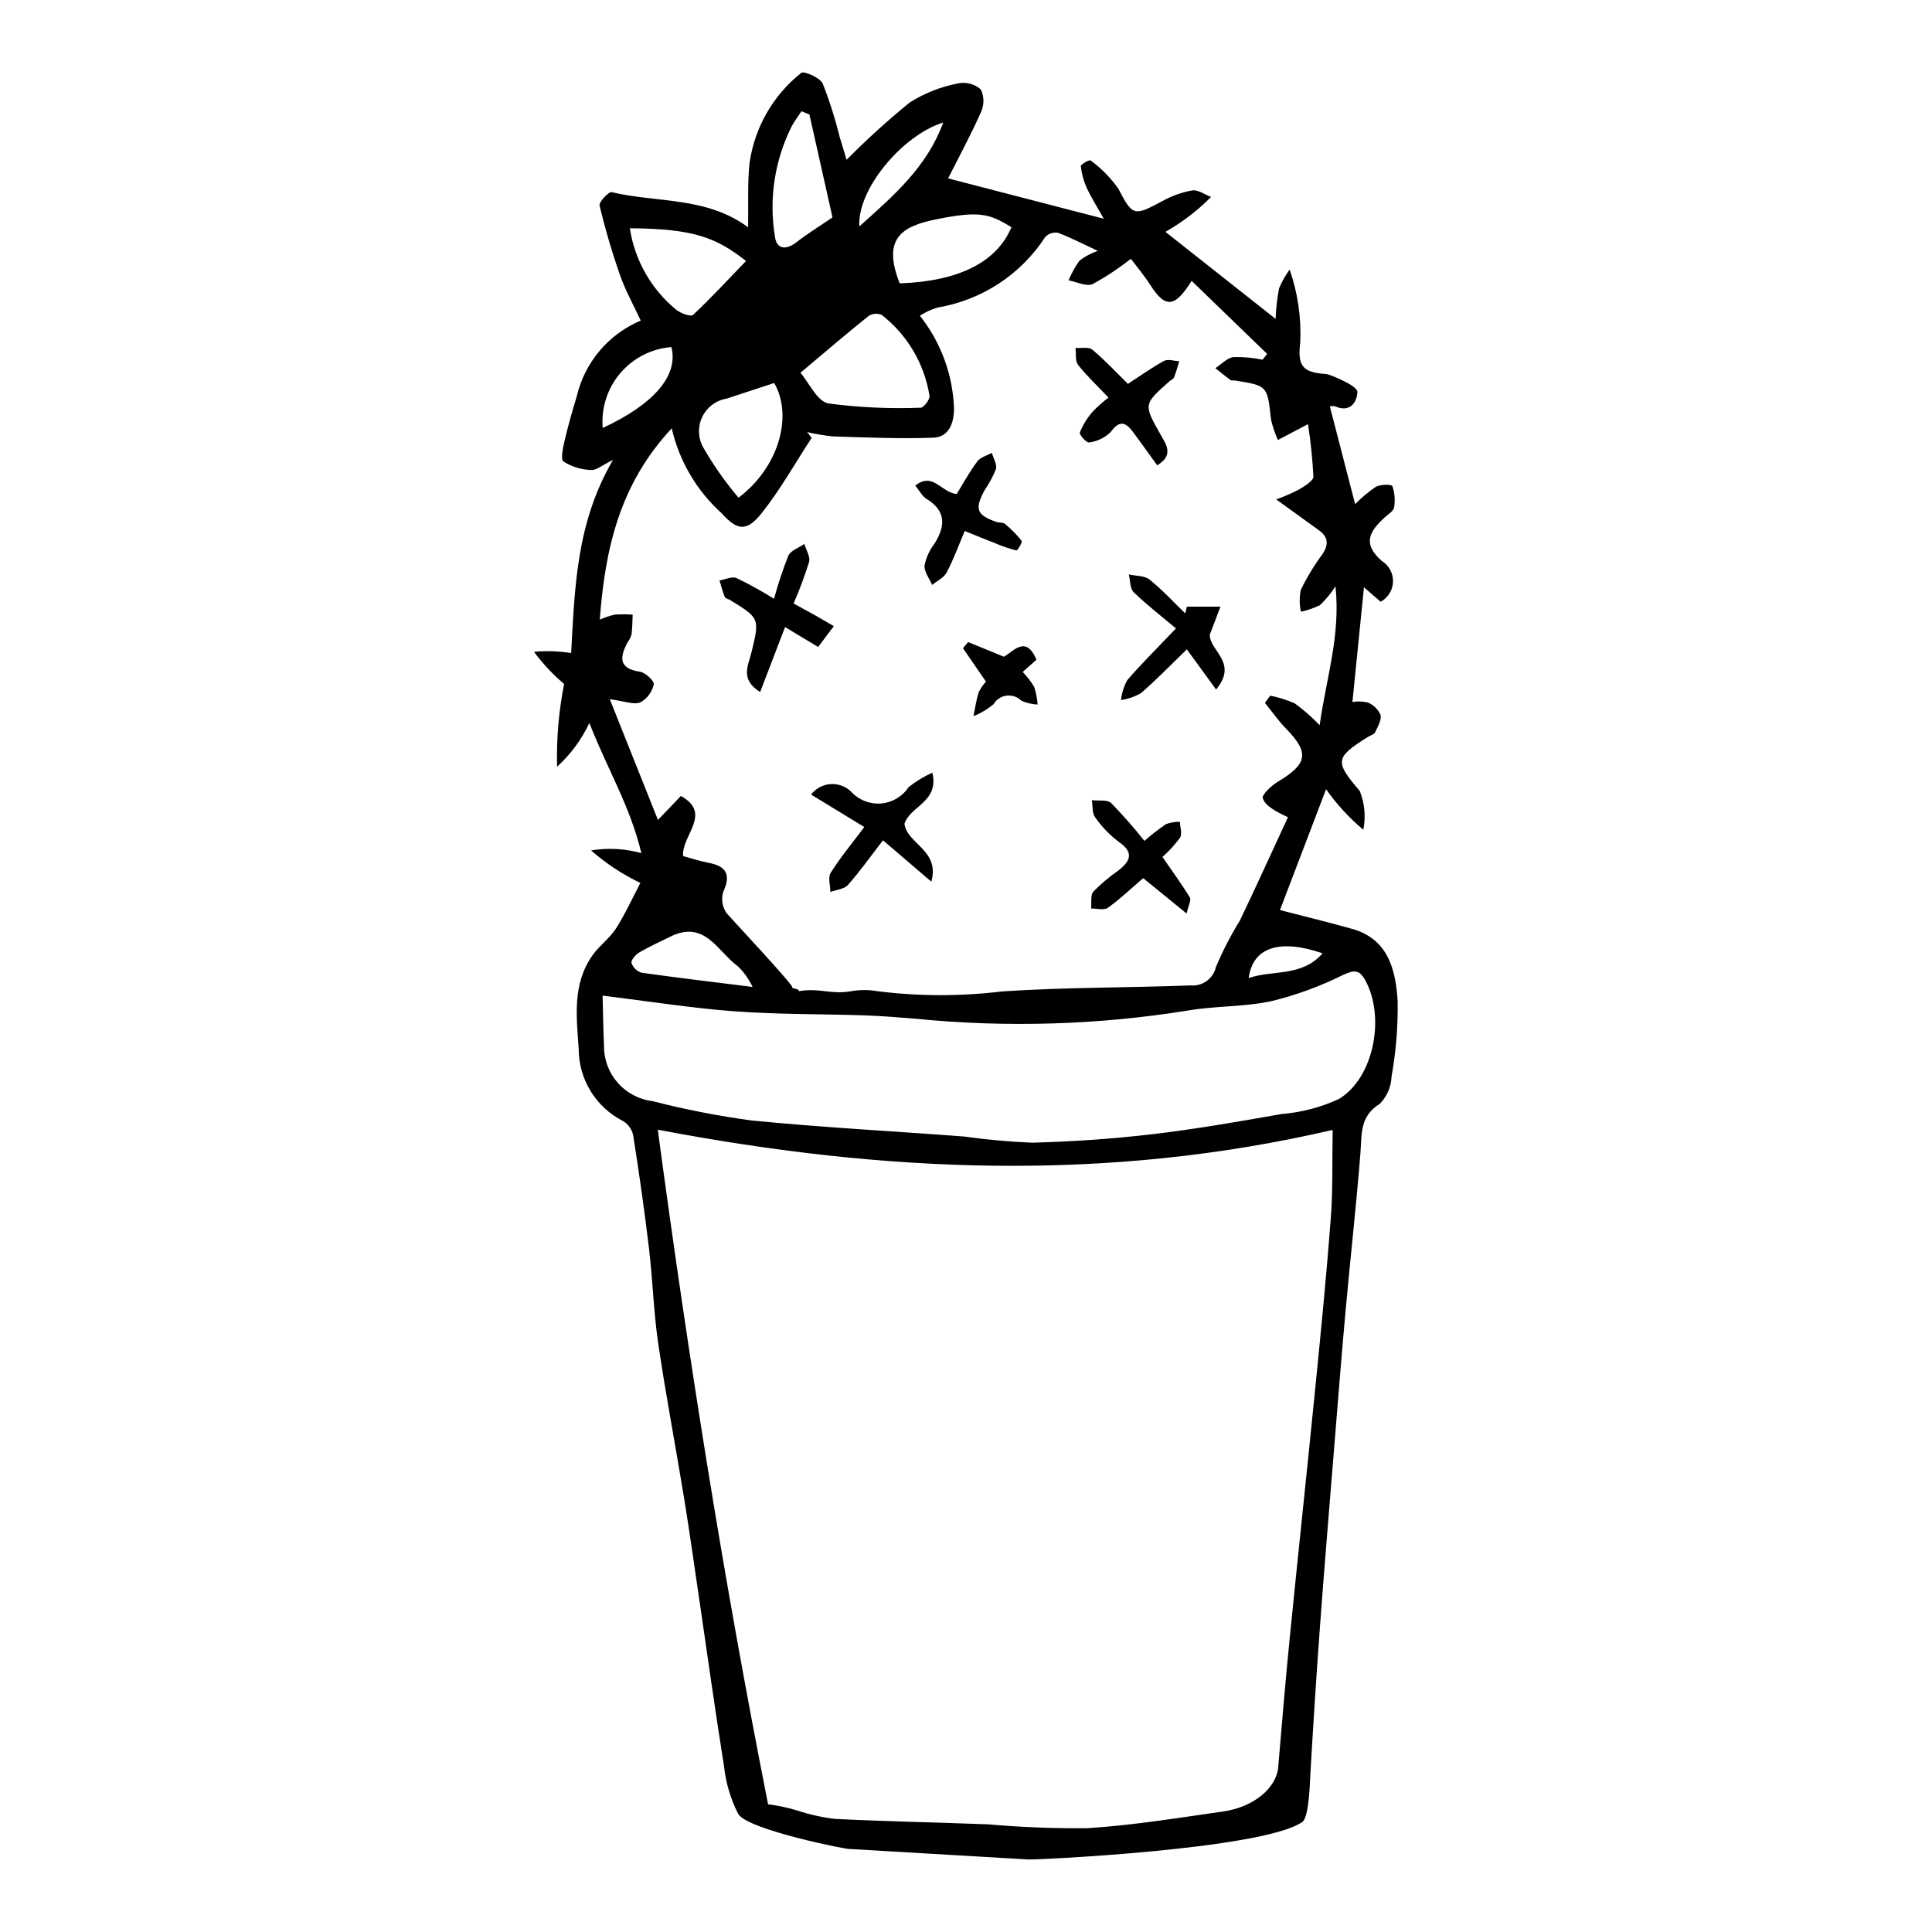 <?xml version="1.0" encoding="UTF-8"?>
<!-- The Best Svg Icon site in the world: iconSvg.co, Visit us! https://iconsvg.co -->
<svg fill="#000000" width="800px" height="800px" version="1.1" viewBox="144 144 512 512" xmlns="http://www.w3.org/2000/svg">
 <g>
  <path d="m416.52 636.78-47.348-2.781c-0.086 0.293-27.008-5.051-29.535-9.277l-0.004-0.004c-2.027-3.977-3.305-8.297-3.766-12.734-2.328-14.418-4.312-28.898-6.441-43.352-1.359-9.223-2.641-18.457-4.141-27.652-2.227-13.66-4.84-27.258-6.852-40.953-1.219-8.293-1.441-16.742-2.43-25.078-1.191-10.066-2.637-20.105-4.203-30.113l-0.004-0.008c-0.352-1.582-1.344-2.949-2.742-3.773-3.508-1.789-6.457-4.512-8.52-7.871-2.062-3.356-3.16-7.215-3.168-11.156-0.566-8.48-1.785-17.309 3.762-25.008 1.801-2.5 4.477-4.402 6.125-6.973 2.41-3.762 4.258-7.879 6.457-12.059-4.731-2.258-9.129-5.16-13.066-8.617 4.438-0.738 8.988-0.496 13.324 0.715-2.981-12.52-9.031-22.277-13.777-34.492l-0.004-0.004c-2.059 4.394-4.969 8.34-8.559 11.605-0.184-7.359 0.445-14.715 1.867-21.938-2.984-2.516-5.66-5.375-7.973-8.523 3.281-0.293 6.582-0.184 9.836 0.328 0.969-17.242 1.328-34.469 11.086-51.172-2.844 1.375-4.398 2.777-5.812 2.668h-0.004c-2.582-0.09-5.094-0.863-7.285-2.238-0.844-0.609-0.137-3.723 0.301-5.606 0.914-3.945 2.043-7.852 3.219-11.738 2.121-8.996 8.418-16.438 16.941-20.016-1.879-4.043-4.004-7.836-5.434-11.887-2.144-6.098-3.973-12.309-5.477-18.598-0.219-0.918 2.418-3.742 3.188-3.555 11.938 2.859 25.055 1.109 36.172 9.309 0.109-6.269-0.188-11.695 0.383-17.043v0.004c1.344-9.414 6.246-17.957 13.695-23.871 0.652-0.578 4.981 1.238 5.703 2.832v0.004c1.809 4.613 3.309 9.348 4.492 14.16 0.645 2.148 1.301 4.297 1.828 6.035l-0.004 0.004c5.305-5.367 10.895-10.441 16.746-15.203 3.902-2.457 8.23-4.168 12.762-5.043 2.164-0.449 4.414 0.141 6.078 1.594 0.914 1.938 0.91 4.184-0.012 6.117-2.801 6.269-6.086 12.332-8.676 17.457l41.273 10.695c-1.676-2.984-3.285-5.519-4.547-8.227v0.004c-0.812-1.809-1.336-3.731-1.539-5.703-0.047-0.422 2.09-1.77 2.609-1.508 2.84 2.086 5.32 4.617 7.348 7.5 3.75 7.262 4.141 7.285 11.578 3.297l0.004-0.004c2.473-1.387 5.164-2.356 7.957-2.863 1.562-0.242 3.344 1.102 5.027 1.73v-0.004c-3.594 3.625-7.672 6.738-12.113 9.25 9.93 7.844 19.152 15.129 29.203 23.066v0.004c0.098-2.715 0.406-5.414 0.918-8.082 0.723-1.77 1.668-3.441 2.809-4.977 2.164 6.223 3.113 12.801 2.797 19.379-0.746 6.113 0.633 7.898 6.797 8.289 1.148 0.074 8.383 3.148 8.352 4.691-0.055 2.656-1.863 5.656-5.871 3.887-0.465-0.137-0.961-0.125-1.414 0.039 2.227 8.609 4.406 17.047 6.688 25.871 1.672-1.715 3.512-3.258 5.492-4.602 1.219-0.668 4.18-0.684 4.375-0.188h0.004c0.621 1.82 0.781 3.766 0.457 5.66-0.137 0.922-1.477 1.727-2.336 2.508-4.051 3.672-6.301 7-0.895 11.688h-0.004c1.891 1.172 3.016 3.266 2.949 5.492-0.066 2.227-1.316 4.246-3.277 5.305l-4.426-3.836c-1.012 10.066-2.004 19.941-3.055 30.414 1.332-0.234 2.695-0.195 4.012 0.109 1.531 0.594 2.762 1.766 3.434 3.262 0.332 1.355-0.73 3.164-1.441 4.656-0.277 0.582-1.266 0.828-1.922 1.238-8.707 5.438-8.82 6.523-2.129 14.312h-0.004c1.301 3.258 1.625 6.824 0.938 10.266-3.746-3.133-7.066-6.746-9.871-10.746-4.539 11.902-8.582 22.496-12.219 32.031 6.543 1.695 12.879 3.227 19.145 4.992 9.598 2.703 11.52 10.887 12.039 19.098v-0.004c0.113 6.699-0.426 13.395-1.609 19.992-0.098 2.707-1.191 5.281-3.074 7.231-5.414 3.324-4.785 8.102-5.176 13.098-1.086 13.797-2.648 27.566-3.898 41.355-1.113 12.258-2.074 24.523-3.07 36.789-1.27 15.691-2.578 31.383-3.738 47.078-0.977 13.195-1.809 26.395-2.582 39.598-0.098 1.641-0.289 11.148-2.113 12.434-10.473 7.371-72.598 10.16-72.609 9.938zm-98.199-193.4c8.172 60.93 17.613 120.11 29.23 178.78v-0.004c2.66 0.328 5.289 0.895 7.848 1.688 3.223 1.055 6.535 1.789 9.898 2.188 13.516 0.656 27.059 0.934 40.586 1.434 8.789 0.781 17.609 1.121 26.43 1.016 11.992-0.766 23.938-2.723 35.871-4.426 8.09-1.152 14.082-6.254 14.551-11.695 0.969-11.281 1.891-22.57 3.012-33.84 2.246-22.57 4.672-45.125 6.918-67.699 1.465-14.711 2.914-29.422 4.023-44.156 0.555-7.383 0.332-14.809 0.48-23.227-59.797 13.883-118.39 11.453-178.85-0.059zm179.6-144c-1.164 1.824-2.547 3.496-4.121 4.981-1.602 0.797-3.297 1.387-5.051 1.75-0.398-1.895-0.41-3.852-0.039-5.75 1.598-3.297 3.496-6.438 5.668-9.387 1.773-2.562 1.672-4.613-0.816-6.426-3.336-2.426-6.688-4.832-11.348-8.195h-0.004c2.062-0.738 4.074-1.613 6.023-2.617 1.488-0.906 3.844-2.305 3.832-3.426v-0.004c-0.238-4.656-0.715-9.297-1.434-13.906l-7.969 4.199c-0.793-1.746-1.406-3.57-1.836-5.438-0.957-8.941-0.898-8.949-9.594-10.332-0.379-0.059-0.875 0.078-1.137-0.113-1.371-1.008-2.684-2.094-4.016-3.152 1.594-1.027 3.117-2.719 4.801-2.934l-0.004 0.004c2.59-0.066 5.176 0.16 7.711 0.684l1.215-1.531-20.008-19.359c-4.516 7.25-7.023 7.269-11.012 1.008-1.598-2.508-3.543-4.789-5.094-6.856-3.18 2.527-6.574 4.773-10.145 6.711-1.66 0.734-4.211-0.602-6.359-1v0.004c0.766-1.867 1.746-3.637 2.93-5.273 1.461-1.094 3.09-1.949 4.82-2.535-3.875-1.805-7.148-3.512-10.586-4.805-1.223-0.199-2.469 0.211-3.332 1.102-6.469 9.969-16.832 16.758-28.551 18.711-1.66 0.504-3.238 1.234-4.691 2.176 5.594 7.043 8.77 15.707 9.051 24.695-0.039 3.797-1.348 7.469-5.512 7.625-8.77 0.324-17.562-0.059-26.336-0.324-2.379-0.223-4.738-0.609-7.062-1.16l1.172 1.543c-4.367 6.684-8.285 13.719-13.238 19.941-4.066 5.109-6.535 4.519-10.629 0.012-6.598-5.969-11.207-13.816-13.207-22.488-13.887 14.895-17.664 32.082-19.066 50.688 1.285-0.566 2.621-1.016 3.988-1.336 1.578-0.09 3.156-0.086 4.731 0.016-0.09 1.773-0.082 3.559-0.309 5.316h-0.004c-0.238 0.738-0.594 1.43-1.055 2.051-2.086 3.953-2.394 6.918 3.266 7.754 1.469 0.219 3.879 2.473 3.691 3.383h-0.004c-0.453 2.031-1.762 3.766-3.586 4.762-1.777 0.676-4.172-0.344-8.066-0.859 4.438 11.129 8.426 21.129 12.762 32.004l6.086-6.359c8.449 4.762 0.094 10.422 0.59 15.945 2.332 0.625 4.477 1.348 6.684 1.762 4.707 0.883 6.078 3.047 3.938 7.742h-0.004c-0.594 1.957-0.227 4.086 0.992 5.731 3.609 3.992 15.406 16.594 17.258 19.297-0.273 0.789 2.051 0.473 1.777 1.266 5.562-0.973 8.336 0.965 13.902 0 2.297-0.406 4.648-0.406 6.949 0 10.953 1.375 22.031 1.398 32.992 0.062 16.617-1.113 33.293-0.961 49.941-1.594v0.004c3.152 0.305 6.047-1.773 6.758-4.863 1.797-4.266 3.922-8.383 6.352-12.32 4.348-9.086 8.508-18.258 12.746-27.395-3.691-1.719-6.008-3.09-6.68-5.047-0.309-0.902 2.348-3.375 4.086-4.418 7.824-4.699 8.297-7.652 2.117-13.973-2.062-2.109-3.762-4.566-5.629-6.867l1.402-1.902-0.004-0.004c2.242 0.434 4.43 1.121 6.516 2.051 2.367 1.723 4.57 3.652 6.59 5.766 1.746-12.566 5.574-23.625 4.199-36.793zm-194.23 108.47c0.125 4.672 0.188 9.008 0.375 13.336-0.031 3.59 1.266 7.062 3.633 9.758 2.371 2.699 5.648 4.43 9.215 4.863 8.645 2.223 17.418 3.938 26.266 5.129 18.711 1.852 37.523 2.828 56.285 4.25 6.004 0.848 12.047 1.395 18.105 1.637 10.648-0.277 21.328-1.016 31.926-2.258 11.41-1.34 22.766-3.336 34.098-5.328v-0.004c5.281-0.422 10.445-1.773 15.254-4.004 9.301-5.621 12.293-21.777 6.957-31.453-1.582-2.875-2.977-2.754-5.93-1.379-6.008 2.984-12.324 5.297-18.836 6.898-7.309 1.582-14.98 1.242-22.367 2.531-23.762 3.805-47.918 4.535-71.867 2.164-4.562-0.379-9.133-0.75-13.715-0.906-11.484-0.387-23.016-0.23-34.457-1.078-11.395-0.848-22.703-2.656-34.941-4.156zm52.43-165.06c2.348 2.719 4.461 7.602 7.43 8.133h-0.004c8.102 1.062 16.273 1.441 24.438 1.129 0.797 0.004 2.484-2.211 2.34-3.156-1.348-8.5-5.879-16.168-12.668-21.449-1.141-0.488-2.453-0.375-3.492 0.301-5.844 4.688-11.535 9.574-18.043 15.043zm-16.398 33.102c10.742-8.082 14.461-21.75 9.445-30.395-4.289 1.41-8.441 2.762-12.59 4.141h-0.004c-2.844 0.469-5.277 2.312-6.5 4.922-1.227 2.609-1.09 5.656 0.367 8.145 2.688 4.668 5.793 9.082 9.277 13.188zm-28.805-71.398c1.285 8.48 5.672 16.18 12.309 21.613 1.172 0.93 3.852 1.891 4.438 1.344 4.856-4.555 9.387-9.461 14.039-14.289-7.84-6.141-13.738-8.562-30.785-8.668zm71.516 14.602c15.66-0.551 25.703-5.598 29.609-14.879-5.879-3.617-8.5-4.359-19.637-2.156-9.559 1.883-14.652 5.172-9.977 17.031zm-23.93-44.758-2.102-0.852c-0.852 1.297-1.793 2.543-2.543 3.894-4.539 8.992-6.121 19.188-4.523 29.133 0.371 3.562 2.914 3.91 5.852 1.598 2.633-2.07 5.512-3.824 9.43-6.504zm-15.07 231.21c-0.953-2.051-2.273-3.906-3.894-5.481-5.336-3.852-8.742-12.41-17.91-7.836-2.762 1.379-5.594 2.633-8.246 4.195-0.953 0.562-2.223 2.078-2.031 2.773v-0.004c0.43 1.246 1.434 2.207 2.695 2.59 10.344 1.453 20.727 2.684 29.387 3.762zm-39.707-148.13c13.656-6.332 20.117-13.941 18.203-21.441h-0.004c-5.262 0.414-10.141 2.91-13.559 6.938-3.414 4.023-5.086 9.246-4.641 14.504zm68.012-53.418c9.246-8.262 17.957-15.836 22.223-27.527-10.934 3.398-22.867 17.84-22.223 27.527zm122.76 192.64c-11.344-3.914-18.523-1.613-19.574 6.547 6.543-2.207 14.055-0.246 19.574-6.547z"/>
  <path d="m358.94 354.57c1.238-1.617 3.106-2.625 5.133-2.773 2.027-0.148 4.023 0.578 5.481 1.996 2.008 2.207 4.922 3.367 7.898 3.137 2.977-0.23 5.68-1.82 7.324-4.312 1.93-1.547 4.051-2.84 6.309-3.848 1.848 7.777-5.82 8.746-7.391 13.531 0.633 5.336 9.465 6.977 7.121 15.355-4.516-3.863-8.395-7.184-12.812-10.965-3.383 4.379-6.141 8.285-9.301 11.84-0.988 1.113-3.059 1.266-4.633 1.855-0.02-1.723-0.703-3.856 0.07-5.086 2.531-4.019 5.598-7.711 8.91-12.129z"/>
  <path d="m349.13 302.68c1.043-3.875 2.309-7.691 3.789-11.422 0.633-1.383 2.781-2.09 4.242-3.106 0.465 1.602 1.629 3.383 1.258 4.773-1.172 3.738-2.543 7.41-4.106 11.004 1.957 1.074 3.777 2.062 5.586 3.074 1.578 0.887 3.137 1.809 5.074 2.926l-4.156 5.523-8.766-5.269c-2.289 5.969-4.356 11.359-6.602 17.215-5.383-3.359-3.156-7-2.348-10.32 2.238-9.215 2.269-9.211-5.566-14.031-0.488-0.301-1.285-0.43-1.457-0.844-0.582-1.406-0.945-2.906-1.395-4.375 1.52-0.254 3.32-1.148 4.5-0.641 3.41 1.656 6.727 3.492 9.945 5.492z"/>
  <path d="m450.66 267.31c-2.371-3.273-4.422-6.199-6.574-9.047-1.953-2.578-3.57-2.777-5.777 0.273l-0.004-0.004c-1.559 1.504-3.562 2.457-5.711 2.723-0.645 0.145-2.641-2.07-2.426-2.652 0.809-1.984 1.934-3.824 3.332-5.449 1.32-1.371 2.746-2.637 4.262-3.789-3.008-3.172-5.766-5.742-8.059-8.676-0.812-1.039-0.492-2.965-0.691-4.484 1.516 0.117 3.516-0.344 4.465 0.449 3.316 2.766 6.269 5.965 9.441 9.074 3.094-2.008 6.215-4.258 9.559-6.082 1.031-0.562 2.676 0.023 4.039 0.086-0.445 1.434-0.816 2.898-1.383 4.285-0.191 0.469-0.887 0.727-1.32 1.117-6.828 6.062-6.754 6.023-2.207 14.117 1.395 2.484 3.594 5.352-0.945 8.059z"/>
  <path d="m464.62 312.16c-0.188 4.316 7.652 7.356 1.656 14.562l-7.75-10.633c-4.379 4.234-8.121 8.125-12.191 11.629-1.625 0.914-3.41 1.527-5.258 1.801 0.207-1.832 0.762-3.606 1.633-5.231 3.629-4.258 7.641-8.191 12.938-13.75-3.809-3.199-7.699-6.191-11.203-9.586-1.008-0.977-0.898-3.113-1.297-4.719 1.859 0.418 4.152 0.293 5.488 1.359 3.383 2.703 6.336 5.938 9.461 8.961l0.441-1.785h8.898z"/>
  <path d="m452.06 371.11c2.539 3.68 5.055 7.121 7.285 10.738 0.398 0.648-0.379 2.035-0.875 4.25l-11.516-9.383c-3.172 2.727-6.102 5.535-9.363 7.867-1.012 0.723-2.934 0.16-4.441 0.184 0.172-1.539-0.215-3.562 0.625-4.519v0.008c2.027-2.059 4.238-3.926 6.613-5.57 3.277-2.551 4.129-4.781 0.129-7.566-2.434-1.832-4.559-4.039-6.301-6.539-0.82-1.105-0.605-2.992-0.859-4.523 1.746 0.215 4.098-0.203 5.125 0.77 3.102 3.188 6.043 6.535 8.805 10.023 1.82-1.602 3.734-3.09 5.734-4.457 1.172-0.43 2.414-0.637 3.66-0.613 0.059 1.426 0.672 3.188 0.051 4.211-1.375 1.863-2.941 3.578-4.672 5.121z"/>
  <path d="m399.67 284.72c-1.75 4.106-3.035 7.691-4.812 11.016-0.734 1.375-2.527 2.203-3.836 3.281-0.73-1.723-2.144-3.488-2.016-5.16l0.004 0.004c0.418-2.086 1.309-4.047 2.602-5.734 3.019-4.773 3.121-8.781-2.133-11.957-1.059-0.641-1.688-1.98-2.918-3.496 4.75-3.688 6.809 1.82 10.965 2.258 1.637-2.652 3.352-5.805 5.469-8.66 0.816-1.102 2.547-1.531 3.859-2.266 0.406 1.453 1.414 3.051 1.078 4.32h-0.004c-0.781 1.961-1.785 3.824-2.988 5.559-2.727 5.055-2.141 6.613 3.176 8.453 0.711 0.246 1.699 0.066 2.203 0.496l0.004 0.004c1.633 1.336 3.117 2.844 4.422 4.5 0.254 0.34-1.098 2.594-1.383 2.535-1.871-0.465-3.699-1.082-5.469-1.844-2.43-0.941-4.84-1.941-8.223-3.309z"/>
  <path d="m405.29 324.64-6.086-8.859 1.359-1.625 9.457 3.875c2.359-1.16 5.812-6.019 8.648 0.801l-3.648 3.246h0.008c1.16 1.195 2.18 2.519 3.035 3.945 0.496 1.516 0.805 3.09 0.922 4.68-1.488-0.062-2.949-0.402-4.309-1.008-1.031-1.031-2.484-1.527-3.93-1.34-1.449 0.184-2.727 1.031-3.465 2.289-1.594 1.32-3.383 2.383-5.301 3.16 0.434-2.109 0.727-4.258 1.359-6.309h0.004c0.504-1.043 1.16-2.004 1.945-2.856z"/>
 </g>
</svg>